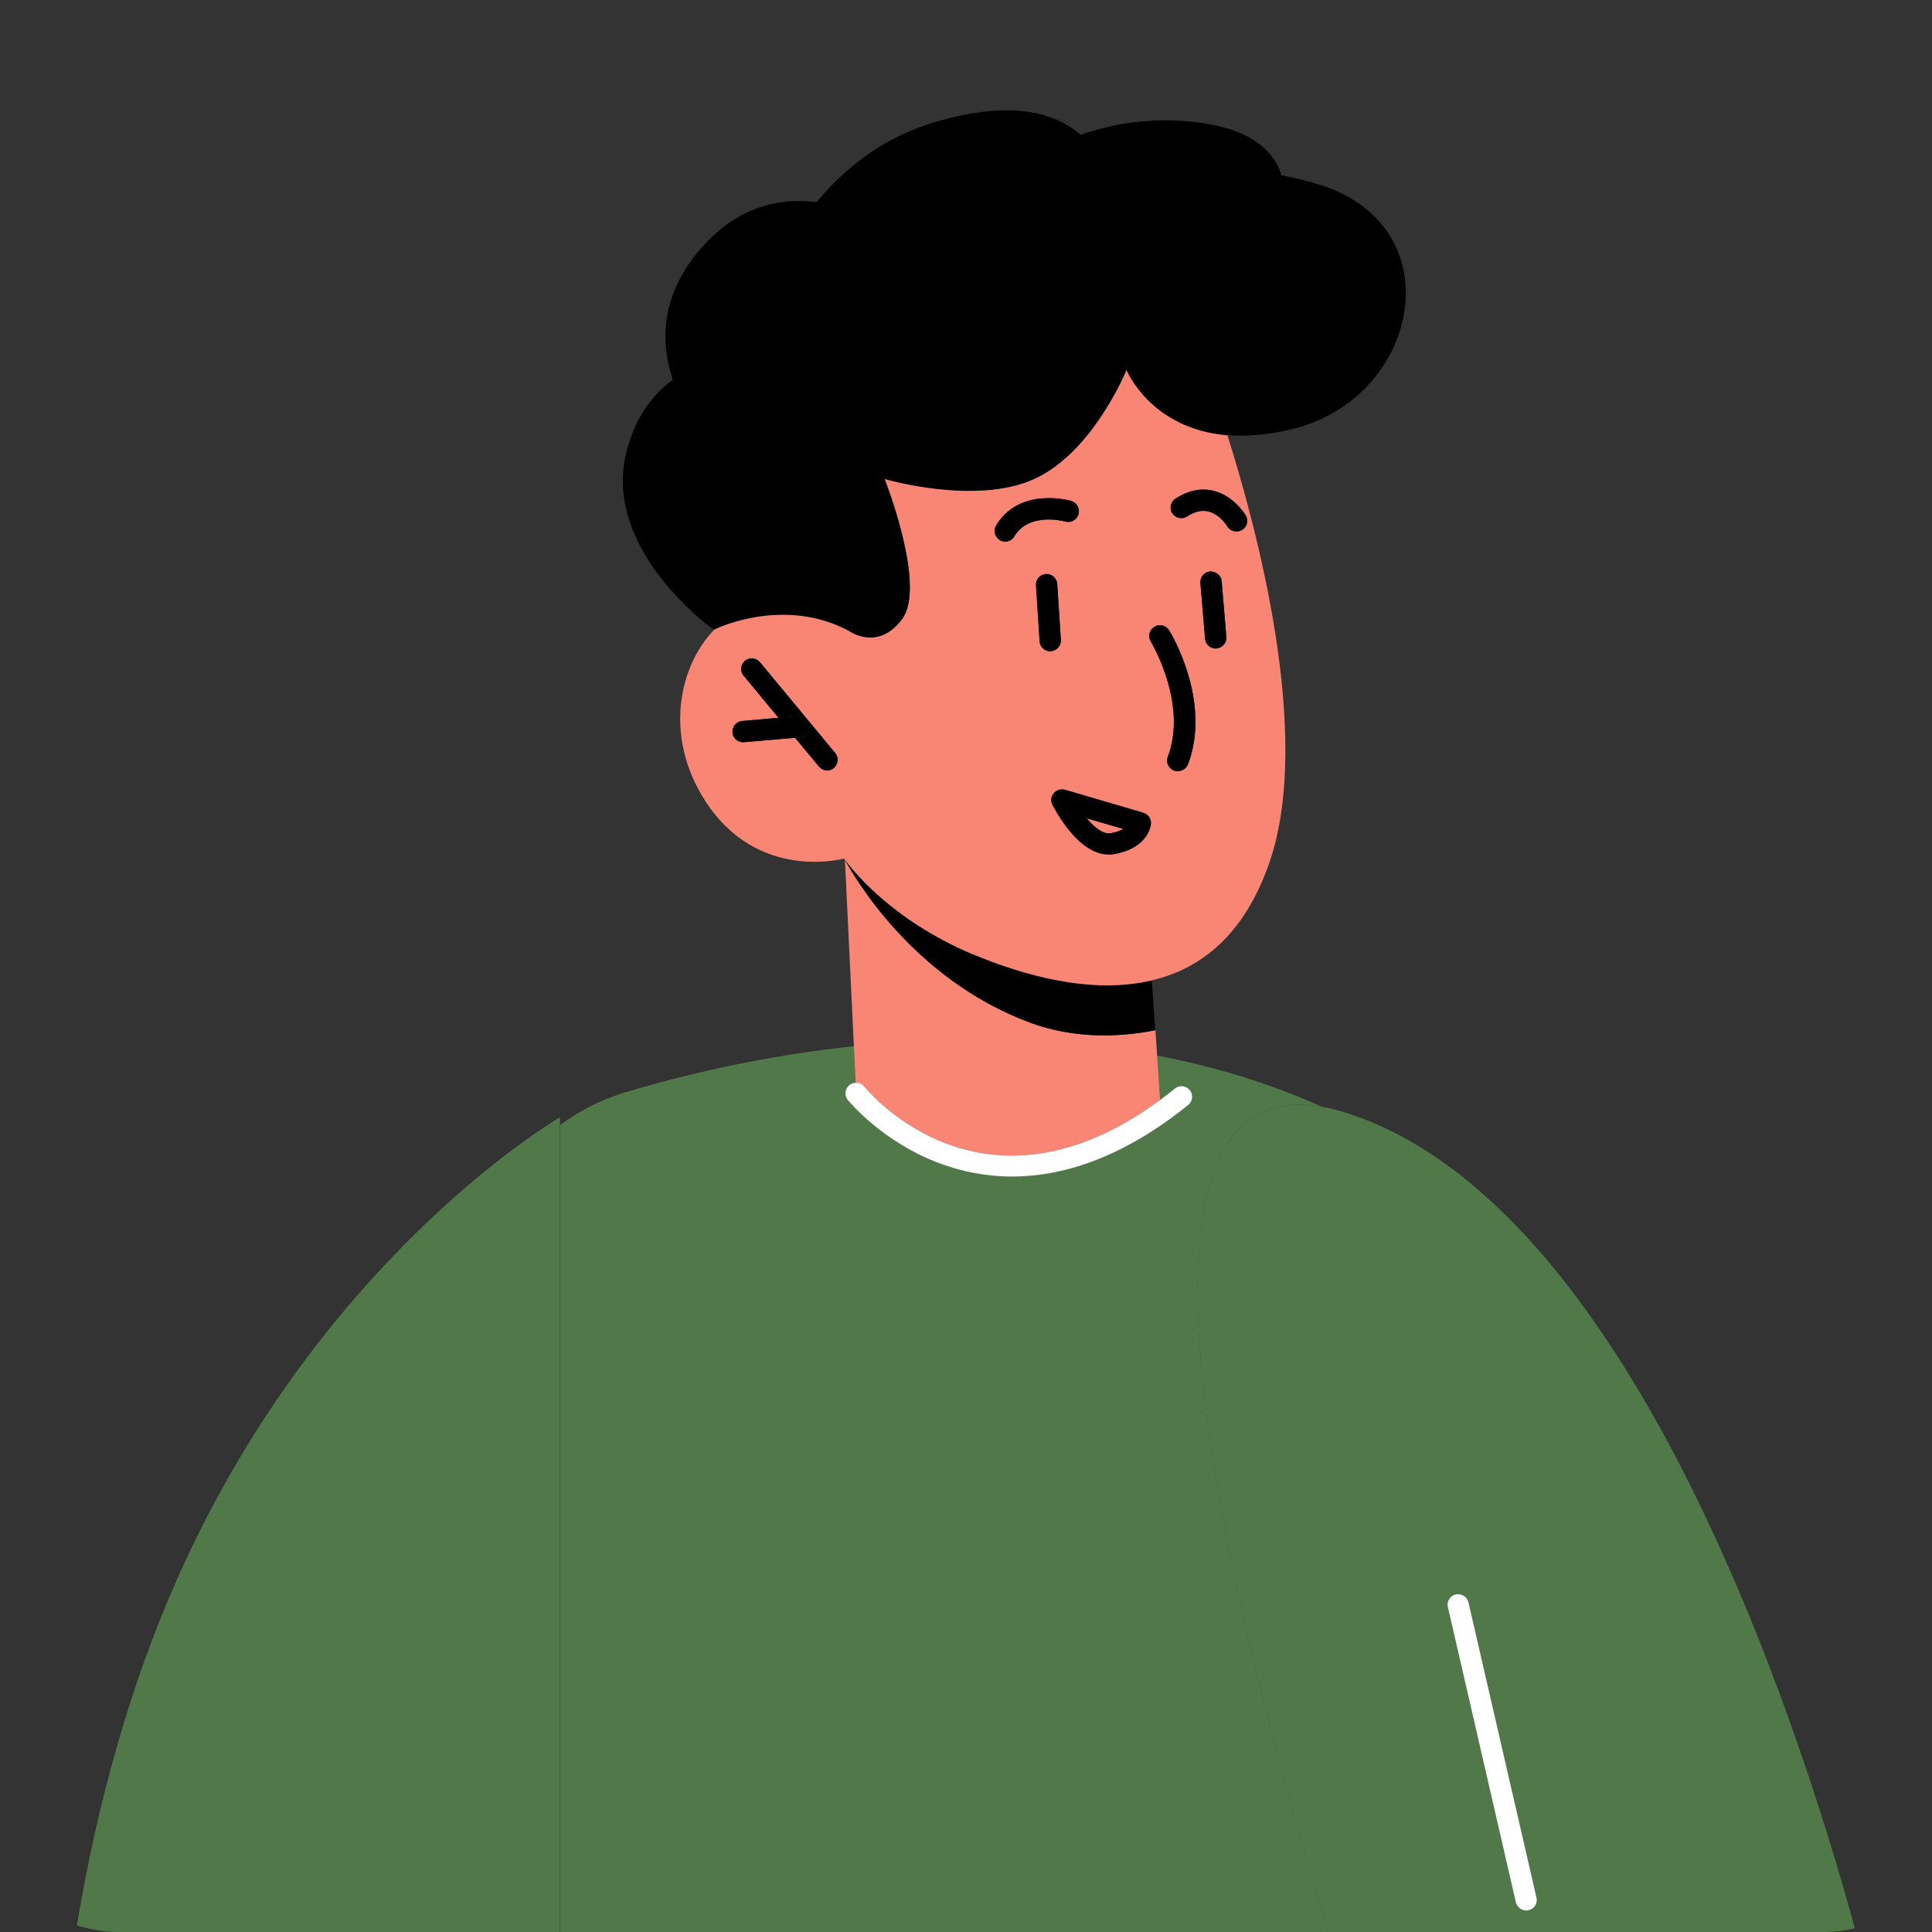 <?xml version="1.0" encoding="UTF-8"?><svg id="_レイヤー_2" xmlns="http://www.w3.org/2000/svg" viewBox="0 0 90.71 90.71"><rect x="0" y="0" width="90.71" height="90.71" fill="#333333" stroke="none"/><defs><style>.cls-1,.cls-2,.cls-3,.cls-4,.cls-5{stroke-width:0px;}.cls-2{fill:none;}.cls-3{fill:#fff;}.cls-4{fill:#507849;}.cls-5{fill:#f98575;}</style></defs><g id="_レイヤー_2-2"><path class="cls-2" d="M0,0v90.71h5.63c-.71,0-1.38-.11-2.02-.31.88-5.3,2.46-11.58,5.29-17.53,6.78-14.29,17.39-20.41,17.39-20.41v.36c.92-.67,1.9-1.18,2.95-1.5,3.35-1.02,7.04-1.79,10.84-2.2l-.42-8.76v-.02s-.03-.04-.03-.04c0,0-4.08,1.13-6.54-2.74-1.97-3.09-1.16-6.38.45-8.01-.02.01-.04.02-.04.02,0,0-5.22-3.7-4.1-8.29.42-1.72,1.28-2.78,2.19-3.44-.58-1.72-.69-4.21,1.76-6.63,1.6-1.58,3.38-1.91,4.99-1.71,1.33-1.6,3.12-3.03,5.5-3.74,3.67-1.1,5.73-.44,6.9.58,1.54-.54,3.31-.82,5.26-.61,2.64.28,3.78,1.29,4.17,2.51.61.12,1.24.27,1.91.49h0c6.2,2.04,4.56,10.01-1.46,11.44-1.15.27-2.14.34-2.99.27,1.34,4.23,4.02,14.09,1.98,20.03-1.18,3.44-3.24,5.02-5.53,5.56l.16,2.34.08,1.19c2.67.51,5.26,1.29,7.7,2.39.34.06.71.15,1.09.26,13.29,4.11,21.18,28.11,23.98,38.32-.47.11-.96.17-1.46.17h5.07V0H0Z"/><path class="cls-2" d="M39.82,29.61h0s-.03-.03-.05-.03c.03.02.05.03.05.03Z"/><path class="cls-4" d="M62.03,51.95c-2.44-1.1-5.03-1.88-7.7-2.39l.14,2.08c.23-.17.46-.34.69-.53.21-.18.53-.14.7.07.18.21.14.53-.07.7-3.16,2.55-5.98,3.35-8.27,3.35h0c-1.27,0-2.38-.24-3.3-.57-2.77-1-4.35-2.94-4.42-3.02-.17-.21-.13-.53.08-.7.08-.07.18-.1.29-.1l-.08-1.72c-3.8.41-7.49,1.18-10.84,2.2-1.05.32-2.03.83-2.95,1.5v37.89h36.07c-4.61-15.06-10.96-40.57-.34-38.75Z"/><path class="cls-5" d="M39.66,40.34v.02s0,0,0-.01c0,0,0,0,0,0Z"/><path class="cls-5" d="M40.58,51.01c.22.29,5.62,6.73,13.89.63l-.14-2.08-.08-1.19c-1.82.36-3.86.38-5.87-.35-5.61-2.07-8.38-7.04-8.71-7.66l.42,8.76.08,1.72c.15,0,.31.05.41.17Z"/><path class="cls-1" d="M48.37,48.02c2.01.73,4.05.71,5.87.35l-.16-2.34c-2.86.68-6.08-.26-8.41-1.23-3.88-1.63-5.75-4.09-6-4.45,0,0,0,0,0,.01.33.62,3.1,5.59,8.71,7.66Z"/><path class="cls-5" d="M52.15,39.12c.27-.05.46-.12.59-.2l-1.72-.5c.36.43.78.76,1.13.7Z"/><path class="cls-5" d="M45.67,44.8c2.33.98,5.55,1.91,8.41,1.23,2.29-.54,4.35-2.12,5.53-5.56,2.04-5.95-.64-15.8-1.98-20.03-3.62-.3-4.74-3.07-4.74-3.07,0,0-1.56,3.86-4.33,5.12-2.76,1.26-7.03,0-7.03,0,0,0,1.98,5,.83,6.57-1.16,1.58-2.54.54-2.54.54,0,0,0,0,0,0h0s-.02,0-.05-.02c-2.91-1.5-5.88-.19-6.23-.02-1.6,1.63-2.42,4.92-.45,8.01,2.46,3.87,6.54,2.74,6.54,2.74,0,0,.01.02.03.04,0,0,0,0,0,0,.26.36,2.12,2.82,6,4.45ZM39.15,36.06c-.09.08-.21.12-.32.12h0c-.14-.01-.28-.07-.38-.19l-1.12-1.35-2.44.21s0,0,0,0h0,0c-.26,0-.48-.2-.5-.46-.02-.27.18-.52.46-.54l1.7-.15-1.64-1.98c-.17-.21-.14-.52.07-.7.21-.17.52-.14.7.07l3.54,4.27c.17.21.14.52-.07.7ZM48.64,27.48c-.02-.28.19-.51.47-.53.26-.02.51.19.53.47l.17,2.63c.02.27-.19.51-.5.53-.26,0-.48-.2-.5-.47l-.17-2.63ZM57.08,30.45c-.26,0-.48-.2-.5-.46l-.22-2.62c-.02-.28.18-.52.46-.54.25-.01.52.18.54.46l.22,2.62c.02.27-.18.52-.5.54ZM55.19,23.41c.59-.38,1.19-.51,1.77-.37.97.23,1.51,1.12,1.53,1.16.14.23.07.54-.17.68-.08.05-.16.07-.25.07h-.02c-.17,0-.34-.08-.43-.24,0-.01-.35-.57-.9-.7-.31-.07-.63.01-.99.24-.23.15-.54.08-.69-.15-.15-.23-.08-.54.15-.69ZM54.2,29.43c.24-.15.55-.07.69.16.09.14,2.01,3.33.89,6.29-.08.2-.27.32-.47.32h-.01c-.06.01-.12,0-.18-.02-.26-.1-.39-.39-.29-.65.95-2.49-.78-5.38-.8-5.41-.14-.24-.07-.55.17-.69ZM53.68,38.16c.23.07.37.28.36.51,0,.05-.1,1.14-1.72,1.43-.09.02-.18.02-.26.02-1.45,0-2.52-2.1-2.65-2.35h0c-.09-.17-.06-.38.07-.53.13-.15.33-.21.52-.16l3.68,1.08ZM46.77,24.67c1.09-1.82,3.43-1.18,3.53-1.15.26.08.41.35.34.62-.08.27-.35.42-.62.35-.07-.02-1.71-.46-2.4.7-.09.15-.26.24-.42.24,0,0,0,0,0,0h0s0,0,0,0c-.09,0-.18-.02-.26-.07-.23-.15-.31-.45-.17-.69Z"/><path class="cls-1" d="M54.83,35.53c-.1.26.03.55.29.65.06.02.12.03.18.03h.01c.2-.01.39-.13.47-.33,1.12-2.96-.8-6.15-.89-6.29-.14-.23-.45-.31-.69-.16-.24.14-.31.45-.17.69.02.03,1.75,2.92.8,5.41Z"/><path class="cls-1" d="M35.68,31.09c-.18-.21-.49-.24-.7-.07-.21.18-.24.49-.07.7l1.64,1.98.95-.08c.27-.01.52.18.54.46.02.27-.18.52-.46.54l-.25.02,1.12,1.35c.1.12.24.18.38.18h0c.11.01.23-.03.32-.11.21-.18.24-.49.07-.7l-3.54-4.27Z"/><polygon class="cls-1" points="34.89 34.85 34.89 34.85 34.88 34.85 34.89 34.85"/><path class="cls-1" d="M38.04,34.08c-.02-.28-.27-.47-.54-.46l-.95.08-1.7.15c-.28.02-.48.27-.46.54.02.26.24.46.5.46l2.44-.21.25-.02c.28-.02.48-.27.46-.54Z"/><path class="cls-1" d="M49.31,30.58c.31-.02.52-.26.5-.53l-.17-2.63c-.02-.28-.27-.49-.53-.47-.28.02-.49.25-.47.53l.17,2.63c.02.27.24.47.5.47Z"/><path class="cls-1" d="M56.82,26.83c-.28.02-.48.26-.46.54l.22,2.62c.02.26.24.46.5.46.32-.02.52-.27.5-.54l-.22-2.62c-.02-.28-.29-.47-.54-.46Z"/><polygon class="cls-1" points="47.2 25.43 47.2 25.43 47.19 25.43 47.2 25.43"/><path class="cls-1" d="M46.94,25.36c.08.05.17.07.26.07.17,0,.34-.09.42-.24.69-1.16,2.33-.72,2.4-.7.27.07.54-.08.62-.35.07-.27-.08-.54-.34-.62-.1-.03-2.44-.67-3.53,1.15-.14.24-.06.54.17.69Z"/><path class="cls-1" d="M55.73,24.25c.36-.23.68-.31.99-.24.55.13.9.69.9.7.09.16.26.24.43.24h.02c.09,0,.17-.02.25-.07.24-.14.31-.45.17-.68-.02-.04-.56-.93-1.53-1.16-.58-.14-1.18-.01-1.77.37-.23.15-.3.46-.15.69.15.23.46.3.69.15Z"/><path class="cls-1" d="M39.77,29.57s.03.01.05.02c0,0,0,0,0,0,0,0,1.38,1.04,2.54-.54,1.15-1.57-.83-6.57-.83-6.57,0,0,4.27,1.26,7.03,0,2.77-1.26,4.33-5.12,4.33-5.12,0,0,1.12,2.77,4.74,3.07.85.07,1.84,0,2.99-.27,6.02-1.43,7.66-9.4,1.46-11.45h0c-.67-.21-1.3-.36-1.91-.48-.39-1.22-1.53-2.23-4.17-2.51-1.95-.21-3.72.07-5.26.61-1.17-1.02-3.23-1.68-6.9-.58-2.38.71-4.17,2.14-5.5,3.74-1.61-.2-3.39.13-4.99,1.71-2.45,2.42-2.34,4.91-1.76,6.63-.91.66-1.77,1.72-2.19,3.44-1.12,4.59,4.1,8.29,4.1,8.29,0,0,.01,0,.04-.02.35-.17,3.32-1.47,6.23.02Z"/><path class="cls-1" d="M49.48,37.24c-.13.15-.16.36-.07.54h0c.13.24,1.2,2.34,2.65,2.34.08,0,.17,0,.26-.02,1.62-.29,1.72-1.38,1.72-1.43.01-.23-.13-.44-.36-.51l-3.68-1.08c-.19-.05-.39.01-.52.16ZM52.74,38.92c-.13.08-.32.15-.59.2-.35.06-.77-.27-1.13-.7l1.72.5Z"/><path class="cls-3" d="M40.58,51.01c-.1-.13-.26-.18-.41-.17-.1,0-.2.03-.29.1-.21.17-.25.49-.08.7.07.08,1.65,2.02,4.42,3.02.92.33,2.03.58,3.3.58h0c2.29,0,5.11-.81,8.27-3.36.21-.17.25-.49.07-.7-.17-.21-.49-.25-.7-.07-.23.19-.46.36-.69.53-8.27,6.1-13.66-.34-13.89-.63Z"/><path class="cls-4" d="M63.11,52.22c-.38-.12-.74-.21-1.09-.26-10.62-1.82-4.27,23.69.34,38.75h23.27c.5,0,.99-.06,1.46-.17-2.8-10.21-10.69-34.21-23.98-38.32ZM71.77,89.69s-.11.01-.11.01c-.23,0-.44-.16-.49-.39l-3.19-13.85c-.07-.27.1-.54.37-.6.27-.06.54.11.6.38l3.19,13.85c.07.27-.1.54-.37.6Z"/><path class="cls-4" d="M26.29,52.46s-10.61,6.12-17.39,20.41c-2.83,5.95-4.41,12.23-5.29,17.53.64.2,1.31.31,2.02.31h20.66v-38.25Z"/><path class="cls-3" d="M68.95,75.24c-.06-.27-.33-.44-.6-.38-.27.06-.44.33-.37.6l3.19,13.85c.05.23.26.39.49.39,0,0,.07,0,.11-.01.27-.06.44-.33.37-.6l-3.19-13.85Z"/></g></svg>